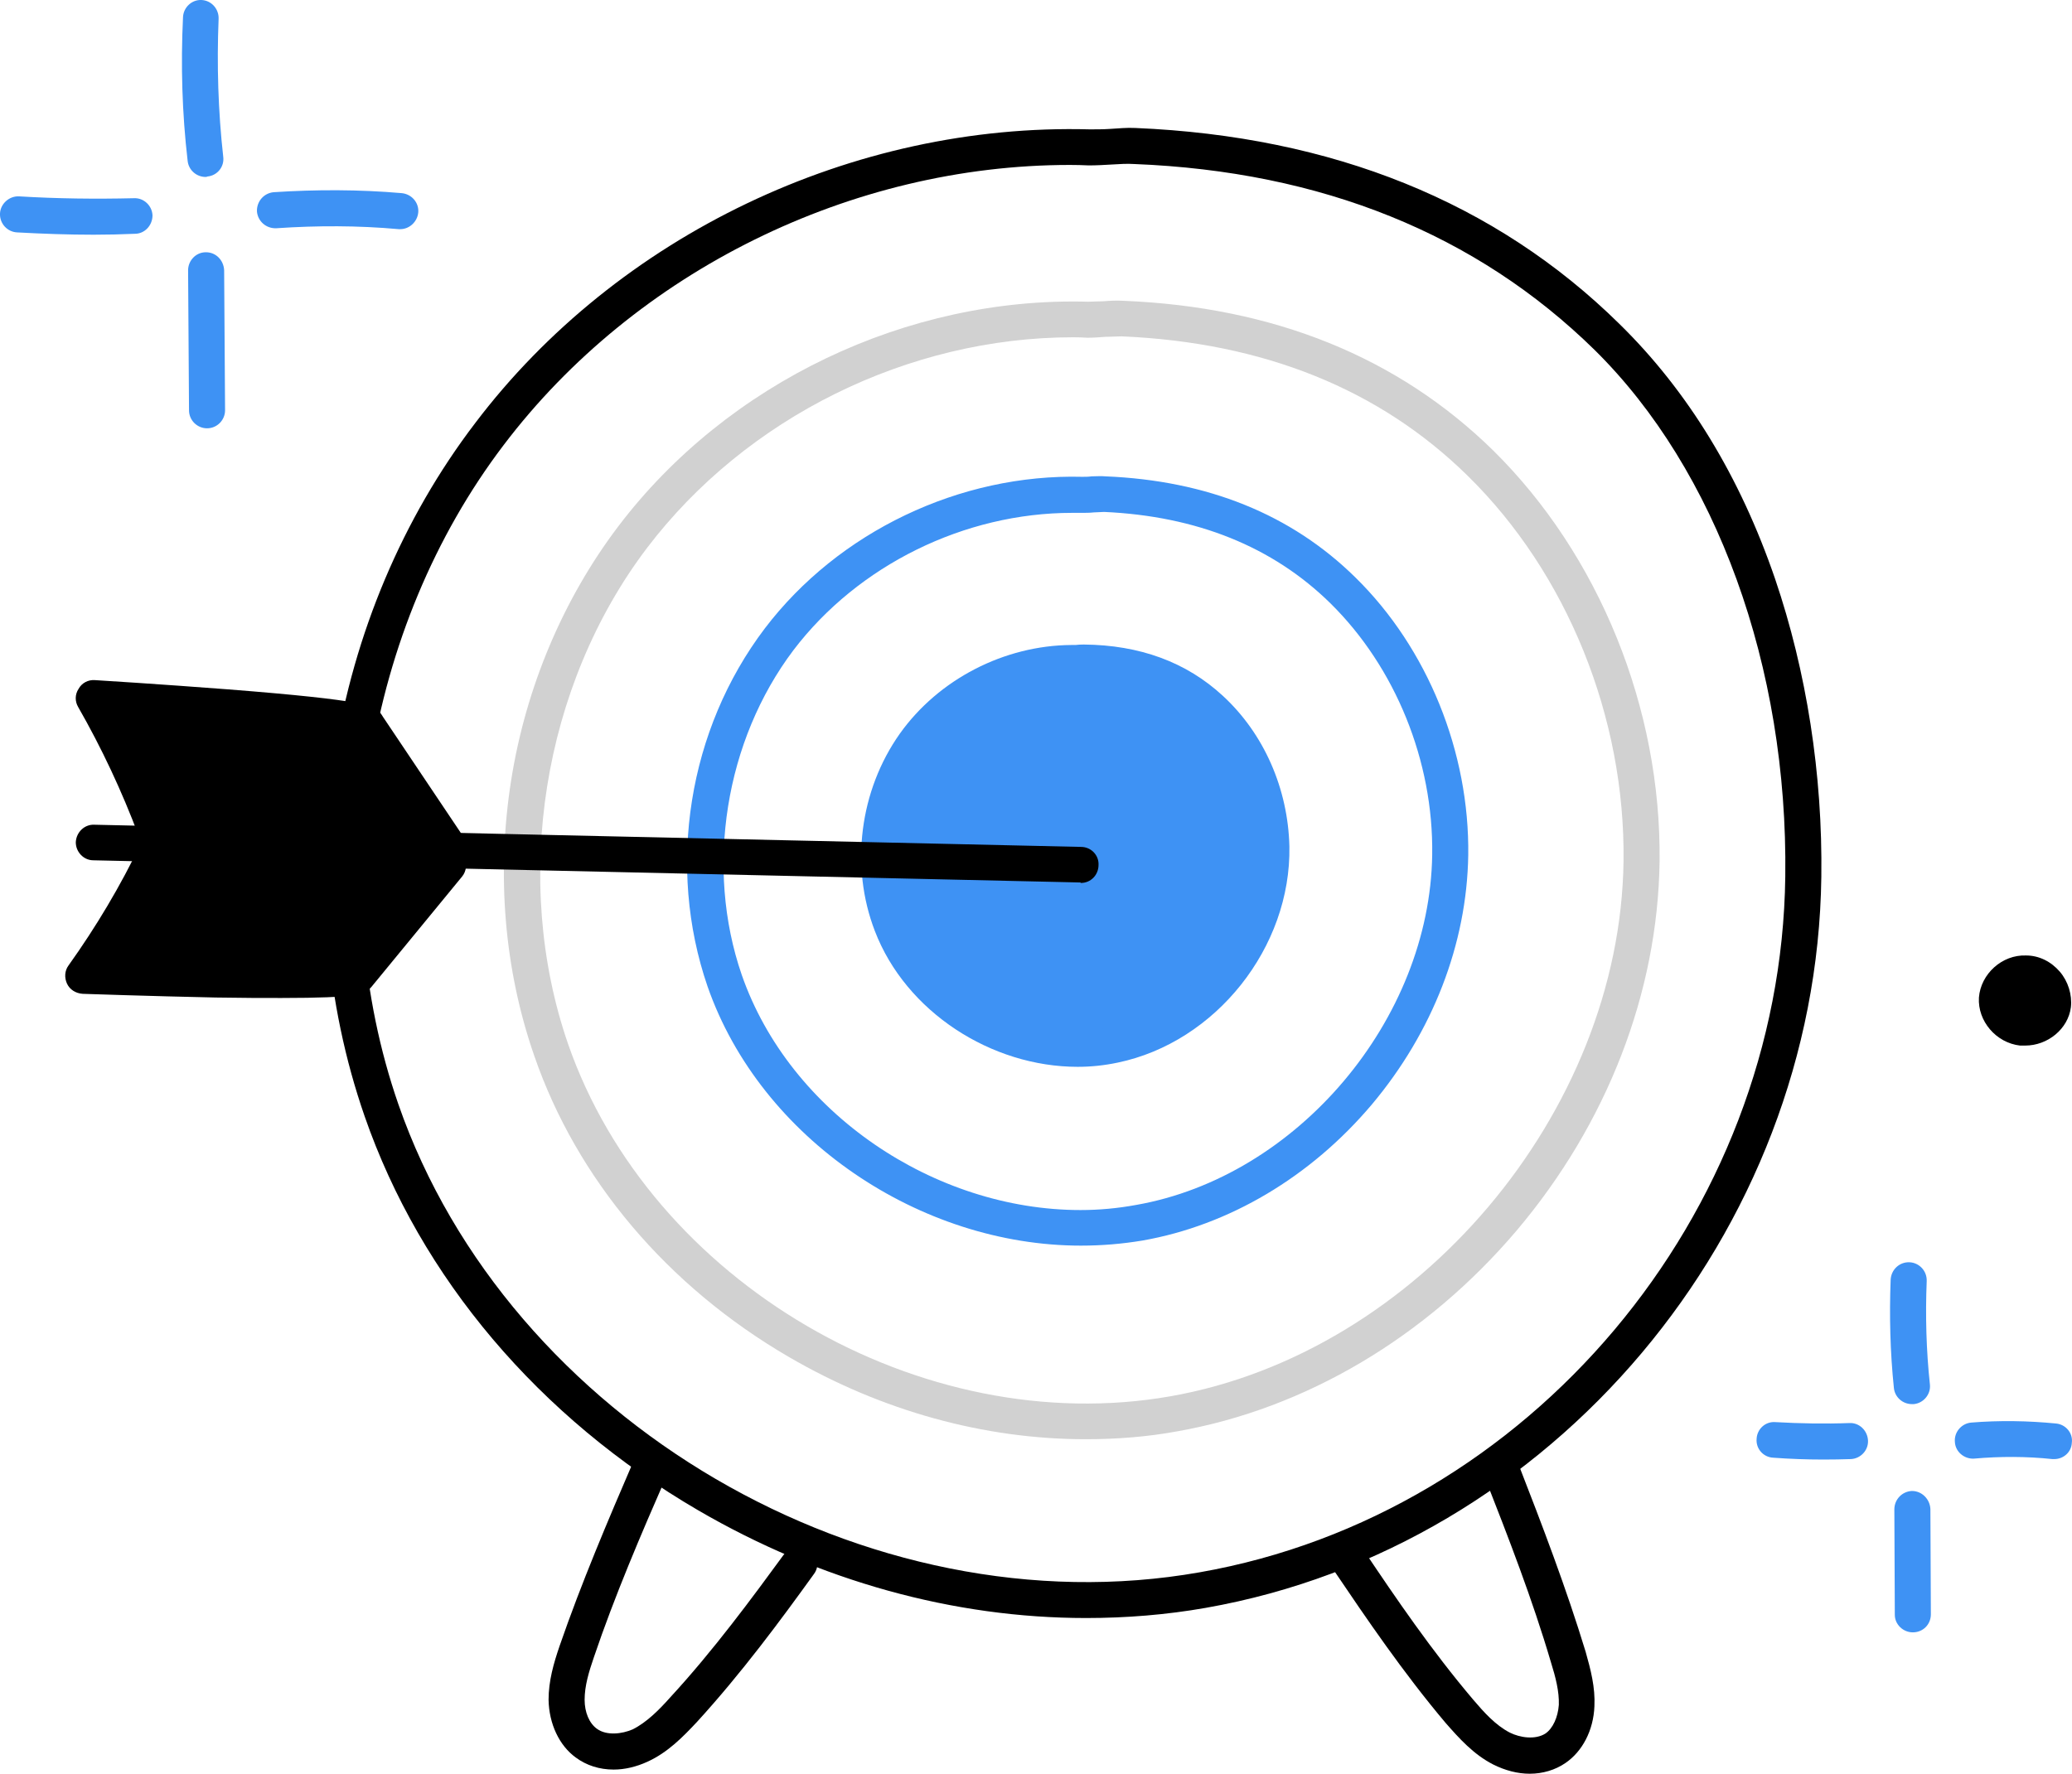 <svg xmlns="http://www.w3.org/2000/svg" version="1.2" viewBox="2968.8 815.7 448.34 383.9"><style>.a{fill:#3e92f4}.b{fill:#d1d1d1}</style><path class="a" d="m3013.3 854c-2 0-3.7-1.5-3.9-3.5-1.2-10.3-1.5-20.7-1-31.1 0.1-2.1 1.9-3.8 4-3.7 2.2 0.1 3.8 2 3.7 4.1-0.4 9.9-0.1 20 1 29.8 0.3 2.2-1.3 4.1-3.4 4.3q-0.2 0.1-0.4 0.1z"/><path class="a" d="m2989.1 866.5c-5.6 0-11.1-0.2-16.6-0.5-2.1-0.1-3.8-1.9-3.7-4.1 0.1-2.1 2-3.8 4.1-3.7 8.3 0.5 16.6 0.6 24.9 0.4 2.1-0.1 3.9 1.6 4 3.7 0 2.2-1.7 4-3.8 4q-4.5 0.2-8.9 0.2z"/><path class="a" d="m3013.6 908.4c-2.1 0-3.9-1.7-3.9-3.9l-0.2-30.3c0-2.1 1.7-3.9 3.8-3.9q0.1 0 0.1 0c2.1 0 3.8 1.7 3.9 3.9l0.2 30.3c0 2.1-1.7 3.9-3.9 3.9q0 0 0 0z"/><path class="a" d="m3055.4 865.3q-0.2 0-0.3 0c-8.8-0.8-17.7-0.8-26.5-0.2-2.2 0.1-4-1.5-4.2-3.6-0.1-2.2 1.5-4 3.6-4.2 9.2-0.6 18.5-0.6 27.7 0.2 2.2 0.2 3.8 2.1 3.6 4.2-0.2 2-1.9 3.6-3.9 3.6z"/><path class="a" d="m3382.5 1119.6c-2 0-3.7-1.5-3.9-3.5-0.8-7.7-1-15.6-0.7-23.4 0.1-2.2 1.9-3.9 4.1-3.8 2.1 0.1 3.8 1.9 3.7 4.1-0.3 7.4-0.1 15 0.7 22.4 0.2 2.1-1.4 4-3.5 4.2q-0.2 0-0.4 0z"/><path class="a" d="m3363.4 1131.6q-5.5 0-10.9-0.4c-2.2-0.1-3.8-2-3.6-4.1 0.1-2.1 1.9-3.8 4.1-3.6 5.3 0.3 10.7 0.4 16 0.2 2.1-0.1 3.9 1.6 4 3.8 0.1 2.1-1.6 3.9-3.7 4q-3 0.1-5.9 0.1z"/><path class="a" d="m3382.7 1169c-2.1 0-3.9-1.7-3.9-3.8l-0.1-22.8c0-2.2 1.7-3.9 3.8-4 2.2 0 3.9 1.8 4 3.9l0.1 22.8c0 2.2-1.7 3.9-3.9 3.9q0 0 0 0z"/><path class="a" d="m3413.3 1131.5q-0.2 0-0.4 0c-5.6-0.6-11.3-0.6-17-0.1-2.1 0.1-4-1.5-4.1-3.6-0.2-2.1 1.4-4 3.5-4.2 6.1-0.5 12.3-0.4 18.4 0.2 2.1 0.2 3.7 2.1 3.4 4.2-0.1 2-1.8 3.5-3.8 3.5z"/><path d="m3407.1 1026.4c-3.1-0.1-6 2.6-6.2 5.5-0.2 3 2.3 5.9 5.4 6.2 3.2 0.3 6.4-2 6.7-4.9 0.4-3-2-6.7-5.9-6.8z"/><path d="m3407 1042q-0.5 0-1.1 0c-5.2-0.6-9.2-5.3-8.9-10.4 0.4-5.1 5-9.3 10.2-9.1 2.8 0 5.4 1.3 7.3 3.5 1.8 2.1 2.7 5 2.4 7.7-0.6 4.7-5 8.3-9.9 8.3zm0-11.8c-1.1 0-2.2 1.1-2.2 2-0.1 0.8 0.9 1.9 2 2 1.1 0.1 2.3-0.8 2.4-1.5 0-0.4-0.2-1.1-0.6-1.7q-0.7-0.7-1.6-0.8 0 0 0 0z"/><path d="m3203.8 1165.9c-28.6 0-57.6-8-83.9-23.3-34.5-20.1-60.1-50.4-72.2-85.3-8.5-24.5-10.7-51.5-6.5-78 4.2-26.5 14.7-51.4 30.4-72 30.8-40.7 81.8-65 133-63.6 1.4 0 2.9 0 4.4-0.1 1.8-0.1 3.6-0.3 5.5-0.2 42.6 1.8 77.9 16 104.7 42.4 14.8 14.5 26.1 33 33.7 55.2 6.8 20 10.3 42.3 10 64.5-1 77-58.2 145-133.2 158.2-8.5 1.5-17.2 2.2-25.9 2.2zm-3.5-314.5c-47.3 0-94 23-122.5 60.6-30.1 39.6-39.1 95.7-22.8 142.7 23.8 68.5 101.5 114 173.4 101.3 71.3-12.5 125.8-77.3 126.7-150.6 0.6-45.4-14.9-88-41.3-114-25.5-25-59-38.6-99.6-40.2-1.5-0.1-3.1 0-4.7 0.1-1.7 0.1-3.4 0.2-5.1 0.2q-2.1-0.1-4.1-0.1z"/><path class="b" d="m3203.7 1127.2c-21.9 0-44.1-6.1-64.2-17.8-26.3-15.3-45.9-38.5-55.1-65.2-6.5-18.7-8.2-39.3-5-59.6 3.2-20.2 11.3-39.3 23.2-55 23.6-31.1 62.5-49.7 101.7-48.6 1 0 2.1-0.1 3.3-0.1 1.3-0.1 2.7-0.2 4.2-0.1 32.6 1.3 59.5 12.2 80.1 32.4 22.9 22.6 36.4 55.8 36 89-0.4 28.3-11.3 56.6-30.9 79.8-19.6 23.1-45.7 38.6-73.5 43.5-6.5 1.2-13.2 1.7-19.8 1.7zm-2.7-238.5c-35.6 0-70.7 17.3-92.2 45.6-22.6 29.8-29.3 71.9-17.1 107.3 17.9 51.6 76.4 85.8 130.4 76.3 53.4-9.4 97.3-61.4 98-115.8 0.4-31.1-12.2-62.3-33.7-83.4-19.1-18.8-44.3-28.9-74.9-30.2-1.1 0-2.2 0.1-3.5 0.1-1.2 0.1-2.6 0.2-3.9 0.2q-1.6-0.1-3.1-0.1z"/><path class="a" d="m3202.7 1085.3c-34.8 0-69.3-23.1-80.8-56.1-8.9-25.9-4.2-55.6 12.4-77.5 15.9-20.9 42.2-33.5 68.7-32.8 0.6 0 1.3 0 2-0.1 1 0 2-0.1 3 0 22 0.9 40.2 8.2 54.1 21.9 15.6 15.3 24.7 37.8 24.4 60.1-0.3 19.2-7.7 38.3-20.9 54-13.2 15.6-30.8 26.1-49.6 29.4q-6.6 1.1-13.3 1.1zm-1.9-158.6c-23.3 0-46.3 11.3-60.3 29.7-14.8 19.6-19.2 47.1-11.2 70.3 10.4 29.9 41.7 50.9 73.3 50.9q6 0 12-1.1c34.9-6.1 63.6-40.1 64.1-75.8 0.3-20.3-8-40.6-22-54.4-12.5-12.3-29-18.9-49-19.8q0 0 0 0c-0.7 0-1.4 0.1-2.2 0.1-0.9 0.1-1.8 0.1-2.7 0.1q-1 0-2 0z"/><path class="a" d="m3203.2 959c-0.8 0-1.7 0.2-2.6 0.2-13.2 0.1-26.3 6.8-33.9 17.6-7.9 11.1-9.9 26.3-5 39 7.1 18.6 28.7 30.2 48.1 26.1 19.4-4 34.5-23.1 34.1-43-0.2-11.1-5-22.2-13.2-29.8-7.8-7.2-17.4-10-27.5-10.1z"/><path class="a" d="m3202 1046.6c-18.7 0-37.2-11.9-43.9-29.4-5.4-14-3.3-30.4 5.4-42.7 8.4-11.8 22.6-19.1 37.1-19.2 0.3 0 0.6 0 0.9 0q0.8-0.1 1.8-0.1 0 0 0 0c12.1 0.1 22.2 3.8 30.1 11.1 8.9 8.2 14.1 20.1 14.4 32.6 0.4 21.8-15.9 42.4-37.2 46.8q-4.3 0.9-8.6 0.9zm1.2-83.7c-0.3 0-0.6 0.1-0.9 0.1q-0.8 0.1-1.7 0.1c-12 0-23.8 6.2-30.7 15.9-7.2 10.1-8.9 24-4.5 35.5 6.4 16.7 25.9 27.3 43.6 23.6 17.4-3.6 31.3-21.2 31-39.1-0.2-10.2-4.6-20.3-11.9-27-6.4-5.9-14.8-9-24.9-9.1q0 0 0 0z"/><path d="m3202.7 1006.8q-0.1 0-0.1-0.1l-213.6-4.8c-2.1 0-3.8-1.8-3.8-3.9 0.1-2.2 1.9-3.9 4-3.8l213.5 4.8c2.2 0 3.9 1.8 3.8 3.9 0 2.2-1.7 3.9-3.8 3.9z"/><path d="m3002.8 999.9c-4.6 9.4-9.9 18.5-16 27 0 0 59.3 2.2 59.4-0.2q9.8-11.8 19.6-23.7z"/><path d="m3029.6 1031.7c-3.8 0-8.4 0-14.1-0.1-14.4-0.3-28.7-0.8-28.8-0.8-1.5-0.1-2.8-0.9-3.4-2.2-0.6-1.3-0.5-2.8 0.3-3.9 6-8.4 11.3-17.3 15.7-26.5 0.7-1.4 2.2-2.3 3.7-2.2l63 3.1c1.4 0.1 2.7 1 3.3 2.3 0.6 1.3 0.4 2.9-0.5 4l-19.3 23.5q-0.3 0.4-0.7 0.8c-1.2 1.1-2.2 2-19.2 2zm12.7-5.1zm-48.3-3.3c22.2 0.7 44.7 1 49.8 0.2l14.1-17-52.7-2.6c-3.4 6.7-7.1 13.1-11.2 19.4z"/><path d="m3002.4 995.2c-3.6-9.8-8.1-19.3-13.3-28.4 0 0 59.3 3.5 59.1 5.9q8.6 12.8 17.2 25.6z"/><path d="m3065.4 1002.1q-0.1 0-0.2 0l-63-3c-1.5 0-2.9-1-3.4-2.5-3.6-9.6-8-19-13.1-27.9-0.7-1.2-0.7-2.7 0.1-3.9 0.7-1.3 2.1-2 3.5-1.9 0.2 0 14.5 0.9 28.8 2 30.6 2.4 31.7 3.6 33 5.1q0.3 0.4 0.6 0.9l16.9 25.2c0.8 1.2 0.9 2.8 0.2 4.1-0.7 1.2-2 1.9-3.4 1.9zm-60.2-10.6l52.6 2.5-12.3-18.3c-5-1.2-27.4-3.2-49.6-4.6 3.5 6.6 6.6 13.4 9.3 20.4zm39.1-19q0 0 0 0 0 0 0 0zm0 0q0 0 0 0 0 0 0 0z"/><path d="m3101.6 1198.7c-3.1 0-5.9-0.9-8.2-2.6-3.6-2.6-5.8-7.3-5.9-12.5 0-4.1 1.1-7.9 2.4-11.7 4.7-13.6 10.4-27 16-40 0.9-2 3.2-2.9 5.1-2 2 0.8 2.9 3.1 2.1 5.1-5.6 12.8-11.3 26.1-15.8 39.4-1.1 3.2-2 6.2-2 9.2 0 2.7 1 5.1 2.7 6.3 2.1 1.5 5.4 1.1 7.7 0.1 3-1.5 5.7-4.2 8.1-6.9 9.4-10.2 17.7-21.5 24.8-31.2 1.3-1.8 3.7-2.2 5.4-0.9 1.8 1.3 2.2 3.7 0.9 5.4-7.2 10-15.7 21.5-25.3 32-3 3.2-6.3 6.6-10.7 8.6-2.4 1.1-4.9 1.7-7.3 1.7z"/><path d="m3299.8 1199.6c-2.6 0-5.3-0.7-7.9-2-4.3-2.2-7.4-5.7-10.3-9-9.2-10.9-17.2-22.7-24.1-32.9-1.2-1.8-0.7-4.2 1.1-5.4 1.8-1.2 4.2-0.7 5.4 1.1 6.7 10 14.6 21.6 23.6 32.2 2.3 2.7 4.8 5.5 7.9 7.1 2.2 1.1 5.5 1.6 7.7 0.2 1.6-1.1 2.7-3.5 2.9-6.2 0.1-2.9-0.7-6-1.7-9.2-4-13.6-9.2-27-14.3-40-0.7-2 0.3-4.3 2.3-5.1 2-0.7 4.2 0.3 5 2.3 5.1 13.1 10.3 26.7 14.5 40.5 1.1 3.9 2.1 7.7 1.9 11.8-0.2 5.2-2.6 9.8-6.3 12.3-2.2 1.5-4.9 2.3-7.7 2.3z"/></svg>